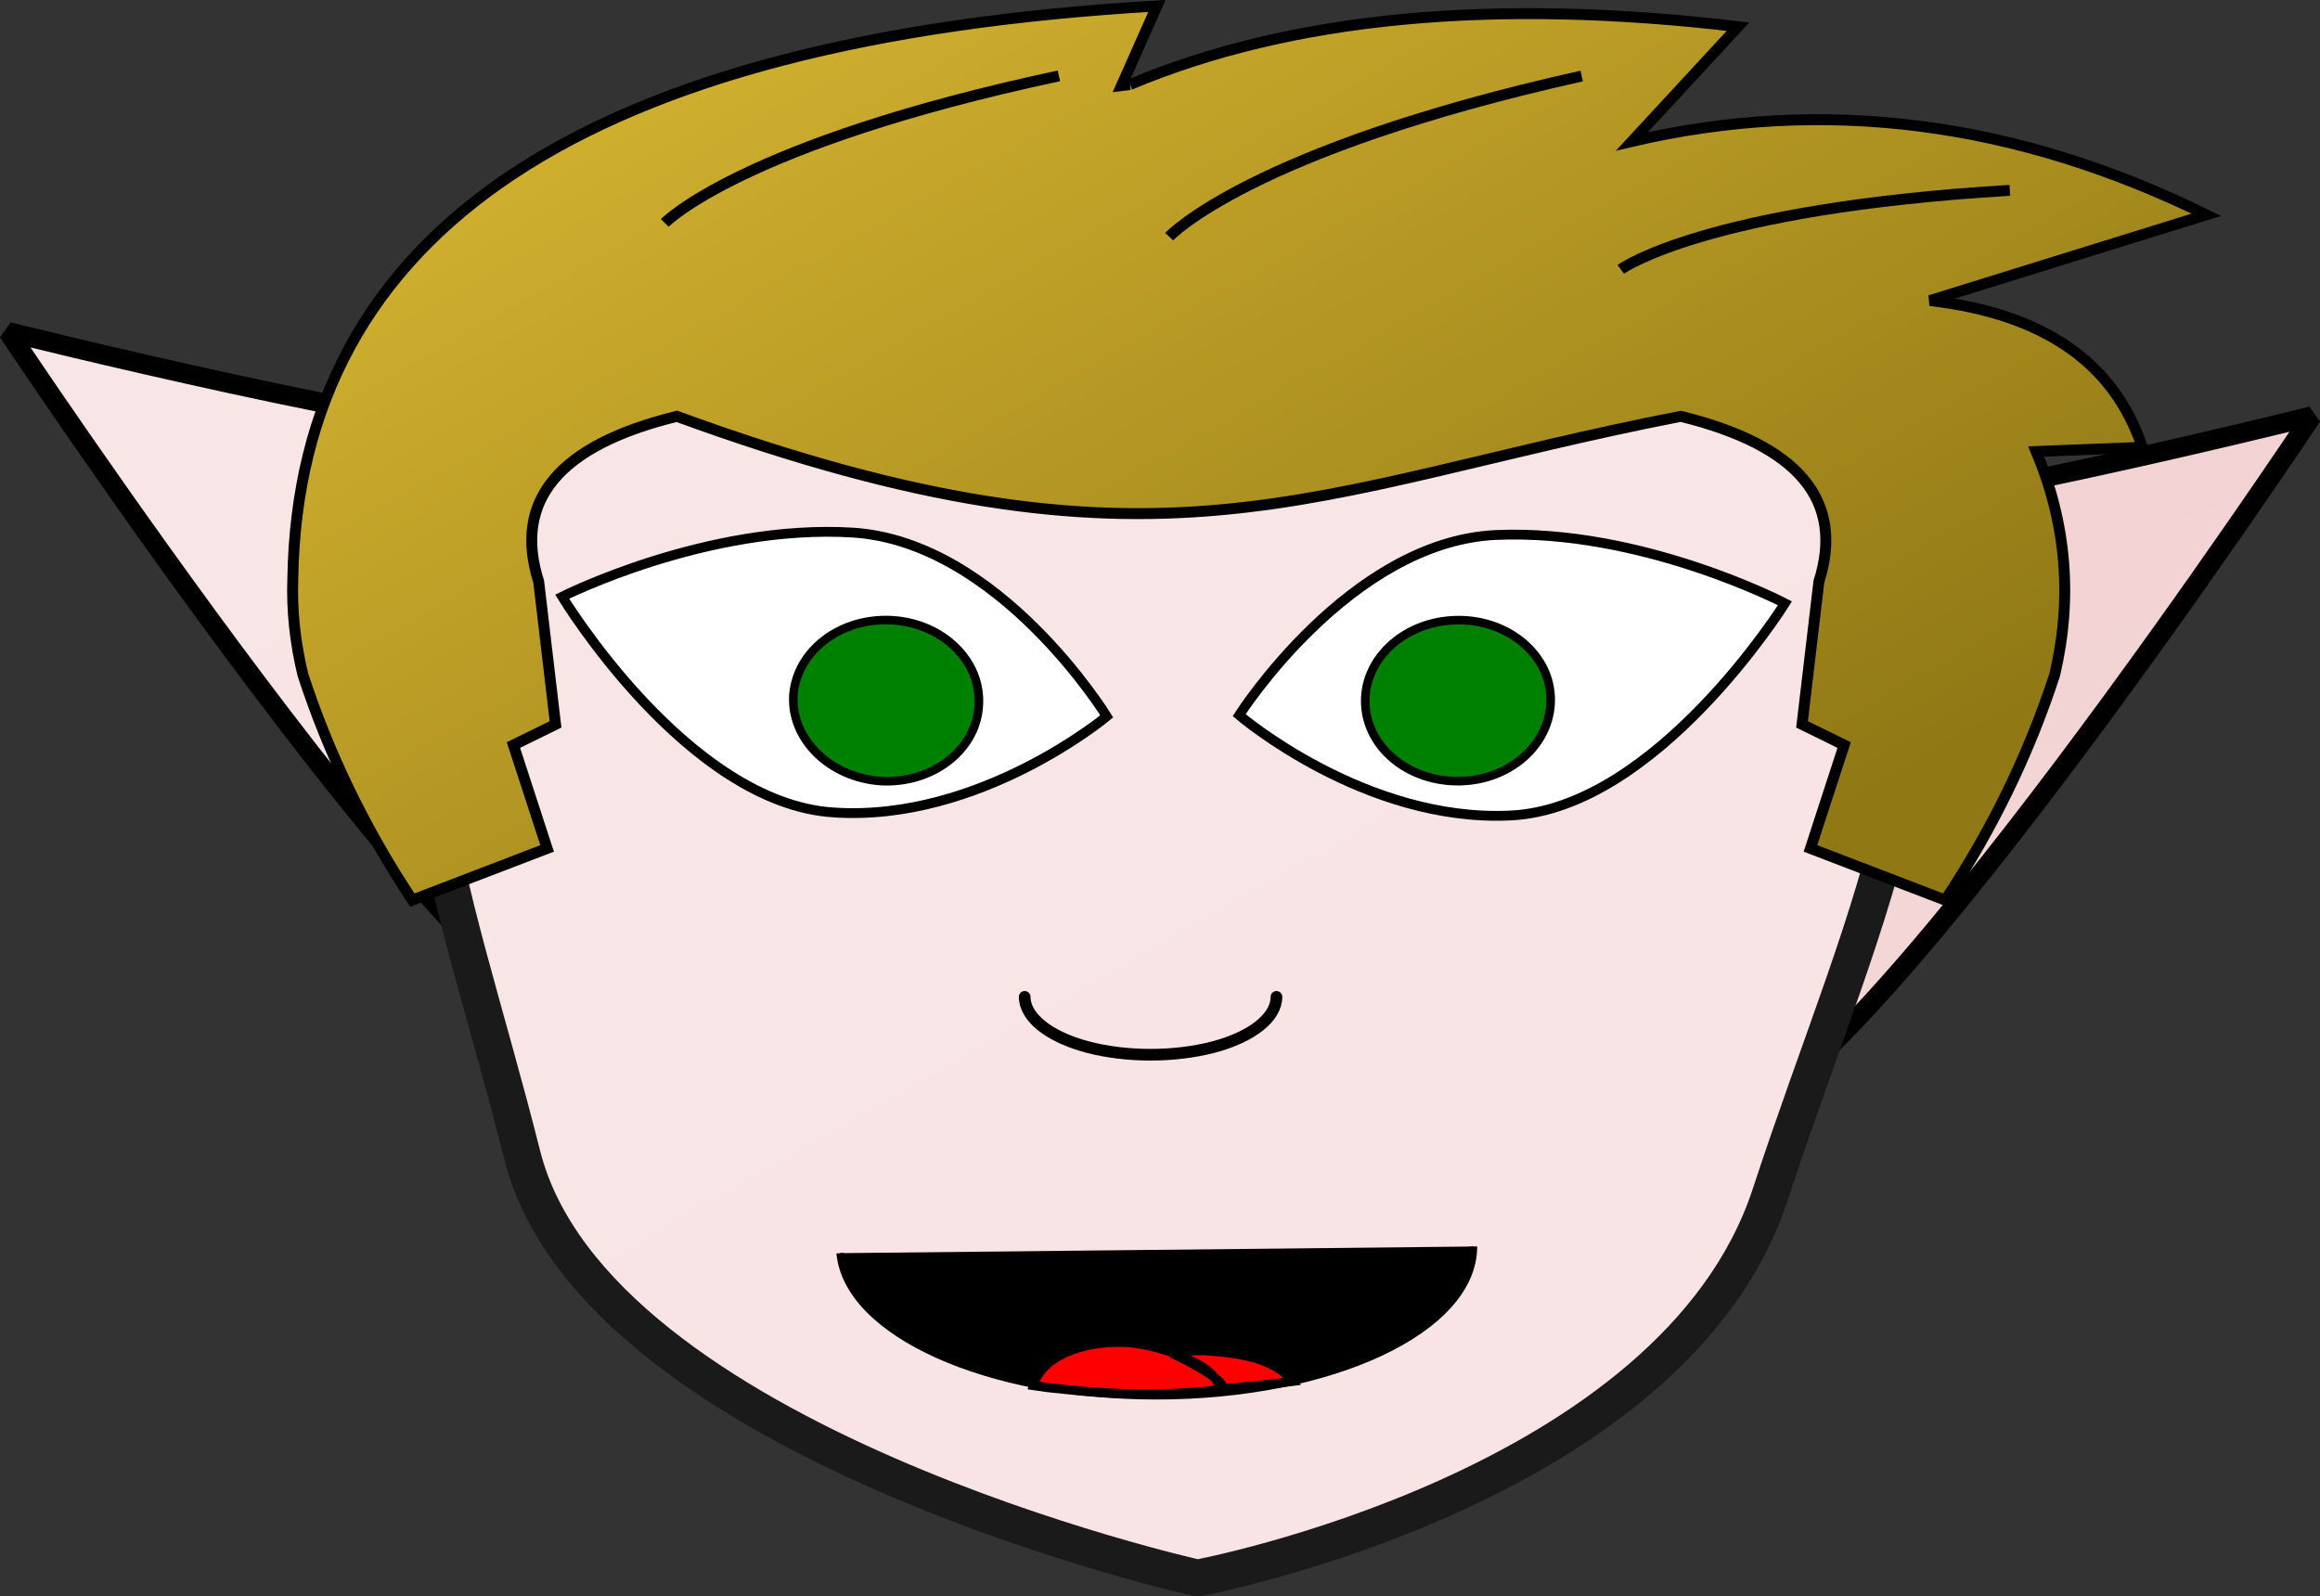 <?xml version="1.0" encoding="UTF-8" standalone="no"?>
<!-- Generator: Adobe Illustrator 16.0.3, SVG Export Plug-In . SVG Version: 6.00 Build 0)  -->

<svg
   xmlns:dc="http://purl.org/dc/elements/1.1/"
   xmlns:cc="http://creativecommons.org/ns#"
   xmlns:rdf="http://www.w3.org/1999/02/22-rdf-syntax-ns#"
   xmlns:svg="http://www.w3.org/2000/svg"
   xmlns="http://www.w3.org/2000/svg"
   xmlns:xlink="http://www.w3.org/1999/xlink"
   xmlns:sodipodi="http://sodipodi.sourceforge.net/DTD/sodipodi-0.dtd"
   xmlns:inkscape="http://www.inkscape.org/namespaces/inkscape"
   version="1.1"
   id="Layer_3"
   x="0px"
   y="0px"
   width="212.254"
   height="146.04"
   viewBox="0 0 212.254 146.04"
   xml:space="preserve"
   inkscape:version="0.91 r13725"
   sodipodi:docname="starter elf boy.svg"><rect x="0" y="0" width="212.254" height="146.04" fill="#333333" stroke="none"/><defs
     id="defs17"><linearGradient
       inkscape:collect="always"
       id="linearGradient8114"><stop
         style="stop-color:#e2bf36;stop-opacity:1"
         offset="0"
         id="stop8116" /><stop
         style="stop-color:#907815;stop-opacity:1"
         offset="1"
         id="stop8118" /></linearGradient><linearGradient
       x1="16.487"
       y1="-5.058"
       gradientTransform="matrix(0.676,0,0,0.676,24.415,12.627)"
       x2="21.783"
       gradientUnits="userSpaceOnUse"
       y2="-4.107"
       id="linearGradient7886"><stop
         offset="0"
         style="stop-color:#d4d4d4"
         id="stop8100" /><stop
         offset=".275"
         style="stop-color:#ffffff"
         id="stop8102" /><stop
         offset=".624"
         style="stop-color:#ffffff"
         id="stop8104" /><stop
         offset=".776"
         style="stop-color:#d3d3d3"
         id="stop8106" /><stop
         offset=".875"
         style="stop-color:#ffffff"
         id="stop8108" /><stop
         offset="1"
         style="stop-color:#e0e0e0"
         id="stop8110" /></linearGradient><linearGradient
       id="linearGradient8090"
       inkscape:collect="always"><stop
         id="stop8092"
         offset="0"
         style="stop-color:#f8e5e5;stop-opacity:1" /><stop
         id="stop8094"
         offset="1"
         style="stop-color:#f8e4e4;stop-opacity:1" /></linearGradient><linearGradient
       id="linearGradient18350"
       inkscape:collect="always"><stop
         id="stop18352"
         offset="0"
         style="stop-color:#f1cece;stop-opacity:1" /><stop
         id="stop18354"
         offset="1"
         style="stop-color:#f4d7d7;stop-opacity:1" /></linearGradient><linearGradient
       inkscape:collect="always"
       id="linearGradient4372"><stop
         style="stop-color:#f8e6e6;stop-opacity:1"
         offset="0"
         id="stop4374" /><stop
         style="stop-color:#f8e4e4;stop-opacity:1"
         offset="1"
         id="stop4376" /></linearGradient><pattern
       y="0"
       x="0"
       height="6"
       width="6"
       patternUnits="userSpaceOnUse"
       id="EMFhbasepattern" /><linearGradient
       inkscape:collect="always"
       xlink:href="#linearGradient8090"
       id="linearGradient4378"
       x1="381.965"
       y1="313.86"
       x2="421.35"
       y2="383.014"
       gradientUnits="userSpaceOnUse"
       gradientTransform="translate(-278.848,-271.314)" /><radialGradient
       id="radialGradient3588"
       gradientUnits="userSpaceOnUse"
       cy="-10585"
       cx="19413"
       gradientTransform="matrix(-0.566,0.369,1.014,1.555,21767,9305)"
       r="1.075"><stop
         id="stop3590"
         style="stop-color:#ffffff"
         offset="0" /><stop
         id="stop3592"
         style="stop-color:#d4d4d4"
         offset=".486" /><stop
         id="stop3596"
         style="stop-color:#afafaf"
         offset=".796" /><stop
         id="stop3598"
         style="stop-color:#e0e0e0"
         offset=".977" /><stop
         id="stop3600"
         style="stop-color:#e0e0e0"
         offset="1" /></radialGradient><radialGradient
       id="radialGradient3614"
       gradientUnits="userSpaceOnUse"
       cy="-12647"
       cx="18771"
       gradientTransform="matrix(-0.625,0.257,0.599,1.457,19345,13614)"
       r="1.351"><stop
         id="stop3616"
         style="stop-color:#ffffff"
         offset="0" /><stop
         id="stop3618"
         style="stop-color:#d4d4d4"
         offset=".486" /><stop
         id="stop3622"
         style="stop-color:#afafaf"
         offset=".796" /><stop
         id="stop3624"
         style="stop-color:#e0e0e0"
         offset=".977" /><stop
         id="stop3626"
         style="stop-color:#e0e0e0"
         offset="1" /></radialGradient><radialGradient
       id="radialGradient3640"
       fx="19502"
       gradientUnits="userSpaceOnUse"
       cy="-10125"
       cx="19501"
       gradientTransform="matrix(-0.551,0.391,0.331,0.466,14137,-2909.2)"
       r="1.811"><stop
         id="stop3642"
         style="stop-color:#ffffff"
         offset="0" /><stop
         id="stop3644"
         style="stop-color:#d4d4d4"
         offset=".486" /><stop
         id="stop3648"
         style="stop-color:#afafaf"
         offset=".796" /><stop
         id="stop3650"
         style="stop-color:#e0e0e0"
         offset=".977" /><stop
         id="stop3652"
         style="stop-color:#e0e0e0"
         offset="1" /></radialGradient><radialGradient
       id="radialGradient3666"
       gradientUnits="userSpaceOnUse"
       cy="-6788.3"
       cx="19577"
       gradientTransform="matrix(-0.415,0.533,1.779,1.385,20246,-1034.5)"
       r="0.633"><stop
         id="stop3668"
         style="stop-color:#ffffff"
         offset="0" /><stop
         id="stop3670"
         style="stop-color:#d4d4d4"
         offset=".486" /><stop
         id="stop3674"
         style="stop-color:#afafaf"
         offset=".796" /><stop
         id="stop3676"
         style="stop-color:#e0e0e0"
         offset=".977" /><stop
         id="stop3678"
         style="stop-color:#e0e0e0"
         offset="1" /></radialGradient><radialGradient
       id="radialGradient3692"
       fx="18345"
       gradientUnits="userSpaceOnUse"
       cy="-13526"
       cx="18344"
       gradientTransform="matrix(-0.644,0.203,0.146,0.465,13848,2574.6)"
       r="1.309"><stop
         id="stop3694"
         style="stop-color:#ffffff"
         offset="0" /><stop
         id="stop3696"
         style="stop-color:#d4d4d4"
         offset=".486" /><stop
         id="stop3700"
         style="stop-color:#afafaf"
         offset=".796" /><stop
         id="stop3702"
         style="stop-color:#e0e0e0"
         offset=".977" /><stop
         id="stop3704"
         style="stop-color:#e0e0e0"
         offset="1" /></radialGradient><radialGradient
       id="radialGradient3718"
       fx="18.616"
       gradientUnits="userSpaceOnUse"
       cy="-2.4"
       cx="18.45"
       gradientTransform="matrix(0.674,0.048,-0.098,1.37,24.411,12.927)"
       r="1.917"><stop
         id="stop3720"
         style="stop-color:#ffffff"
         offset="0" /><stop
         id="stop3722"
         style="stop-color:#d4d4d4"
         offset=".486" /><stop
         id="stop3726"
         style="stop-color:#afafaf"
         offset=".796" /><stop
         id="stop3728"
         style="stop-color:#e0e0e0"
         offset=".977" /><stop
         id="stop3730"
         style="stop-color:#e0e0e0"
         offset="1" /></radialGradient><radialGradient
       id="radialGradient3744"
       fx="10.766"
       gradientUnits="userSpaceOnUse"
       cy="-5.05"
       cx="10.75"
       gradientTransform="matrix(0.625,0.257,-0.599,1.457,22.136,13.333)"
       r="1.351"><stop
         id="stop3746"
         style="stop-color:#ffffff"
         offset="0" /><stop
         id="stop3748"
         style="stop-color:#d4d4d4"
         offset=".486" /><stop
         id="stop3752"
         style="stop-color:#afafaf"
         offset=".796" /><stop
         id="stop3754"
         style="stop-color:#e0e0e0"
         offset=".977" /><stop
         id="stop3756"
         style="stop-color:#e0e0e0"
         offset="1" /></radialGradient><radialGradient
       id="radialGradient3770"
       fx="19.752"
       gradientUnits="userSpaceOnUse"
       cy="-9"
       cx="18.35"
       gradientTransform="matrix(0.676,0,0,0.676,24.615,12.147)"
       r="2.688"><stop
         id="stop3772"
         style="stop-color:#ffffff"
         offset="0" /><stop
         id="stop3774"
         style="stop-color:#d4d4d4"
         offset=".486" /><stop
         id="stop3778"
         style="stop-color:#afafaf"
         offset=".796" /><stop
         id="stop3780"
         style="stop-color:#e0e0e0"
         offset=".977" /><stop
         id="stop3782"
         style="stop-color:#e0e0e0"
         offset="1" /></radialGradient><radialGradient
       id="radialGradient3796"
       fx="5.297"
       gradientUnits="userSpaceOnUse"
       cy="-8.25"
       cx="5.2"
       gradientTransform="matrix(0.566,0.369,-1.014,1.555,16.817,17.486)"
       r="1.075"><stop
         id="stop3798"
         style="stop-color:#ffffff"
         offset="0" /><stop
         id="stop3800"
         style="stop-color:#d4d4d4"
         offset=".486" /><stop
         id="stop3804"
         style="stop-color:#afafaf"
         offset=".796" /><stop
         id="stop3806"
         style="stop-color:#e0e0e0"
         offset=".977" /><stop
         id="stop3808"
         style="stop-color:#e0e0e0"
         offset="1" /></radialGradient><radialGradient
       id="radialGradient3822"
       fx="9.044"
       gradientUnits="userSpaceOnUse"
       cy="-12.3"
       cx="8.1"
       gradientTransform="matrix(0.551,0.391,-0.331,0.466,21.55,6.401)"
       r="1.811"><stop
         id="stop3824"
         style="stop-color:#ffffff"
         offset="0" /><stop
         id="stop3826"
         style="stop-color:#d4d4d4"
         offset=".486" /><stop
         id="stop3830"
         style="stop-color:#afafaf"
         offset=".796" /><stop
         id="stop3832"
         style="stop-color:#e0e0e0"
         offset=".977" /><stop
         id="stop3834"
         style="stop-color:#e0e0e0"
         offset="1" /></radialGradient><radialGradient
       id="radialGradient3848"
       fx="4.783"
       gradientUnits="userSpaceOnUse"
       cy="-14.8"
       cx="4.1"
       gradientTransform="matrix(0.644,0.203,-0.146,0.465,22.576,8.203)"
       r="1.309"><stop
         id="stop3850"
         style="stop-color:#ffffff"
         offset="0" /><stop
         id="stop3852"
         style="stop-color:#d4d4d4"
         offset=".486" /><stop
         id="stop3856"
         style="stop-color:#afafaf"
         offset=".796" /><stop
         id="stop3858"
         style="stop-color:#e0e0e0"
         offset=".977" /><stop
         id="stop3860"
         style="stop-color:#e0e0e0"
         offset="1" /></radialGradient><radialGradient
       id="radialGradient3874"
       fx="1.104"
       gradientUnits="userSpaceOnUse"
       cy="-13.3"
       cx="1.05"
       gradientTransform="matrix(0.415,0.533,-1.779,1.385,1.234,21.017)"
       r="0.633"><stop
         id="stop3876"
         style="stop-color:#ffffff"
         offset="0" /><stop
         id="stop3878"
         style="stop-color:#d4d4d4"
         offset=".486" /><stop
         id="stop3882"
         style="stop-color:#afafaf"
         offset=".796" /><stop
         id="stop3884"
         style="stop-color:#e0e0e0"
         offset=".977" /><stop
         id="stop3886"
         style="stop-color:#e0e0e0"
         offset="1" /></radialGradient><radialGradient
       id="radialGradient3946"
       fx="1456"
       gradientUnits="userSpaceOnUse"
       cy="1015.7"
       cx="1454.7"
       gradientTransform="matrix(0.669,0.091,-0.091,0.552,-847.38,-688.31)"
       r="2.586"><stop
         id="stop3948"
         style="stop-color:#ffffff"
         offset="0" /><stop
         id="stop3950"
         style="stop-color:#d4d4d4"
         offset=".486" /><stop
         id="stop3954"
         style="stop-color:#afafaf"
         offset=".796" /><stop
         id="stop3956"
         style="stop-color:#e0e0e0"
         offset=".977" /><stop
         id="stop3958"
         style="stop-color:#e0e0e0"
         offset="1" /></radialGradient><radialGradient
       id="radialGradient4064"
       fx="6.563"
       gradientUnits="userSpaceOnUse"
       cy="-10.5"
       cx="6.4"
       gradientTransform="matrix(0.676,0,0,0.676,24.615,12.147)"
       r="0.312"><stop
         id="stop4066"
         style="stop-color:#ffffff"
         offset="0" /><stop
         id="stop4068"
         style="stop-color:#d4d4d4"
         offset=".486" /><stop
         id="stop4072"
         style="stop-color:#afafaf"
         offset=".796" /><stop
         id="stop4074"
         style="stop-color:#e0e0e0"
         offset=".977" /><stop
         id="stop4076"
         style="stop-color:#e0e0e0"
         offset="1" /></radialGradient><radialGradient
       id="radialGradient4090"
       fx="11.613"
       gradientUnits="userSpaceOnUse"
       cy="-7.85"
       cx="11.45"
       gradientTransform="matrix(0.676,0,0,0.676,24.615,12.147)"
       r="0.312"><stop
         id="stop4092"
         style="stop-color:#ffffff"
         offset="0" /><stop
         id="stop4094"
         style="stop-color:#d4d4d4"
         offset=".486" /><stop
         id="stop4098"
         style="stop-color:#afafaf"
         offset=".796" /><stop
         id="stop4100"
         style="stop-color:#e0e0e0"
         offset=".977" /><stop
         id="stop4102"
         style="stop-color:#e0e0e0"
         offset="1" /></radialGradient><radialGradient
       id="radialGradient4116"
       fx="18.313"
       gradientUnits="userSpaceOnUse"
       cy="-5.95"
       cx="18.15"
       gradientTransform="matrix(0.676,0,0,0.676,24.615,12.147)"
       r="0.312"><stop
         id="stop4118"
         style="stop-color:#ffffff"
         offset="0" /><stop
         id="stop4120"
         style="stop-color:#d4d4d4"
         offset=".486" /><stop
         id="stop4124"
         style="stop-color:#afafaf"
         offset=".796" /><stop
         id="stop4126"
         style="stop-color:#e0e0e0"
         offset=".977" /><stop
         id="stop4128"
         style="stop-color:#e0e0e0"
         offset="1" /></radialGradient><radialGradient
       id="radialGradient4142"
       fx="2.813"
       gradientUnits="userSpaceOnUse"
       cy="-14.55"
       cx="2.65"
       gradientTransform="matrix(0.676,0,0,0.676,24.615,12.147)"
       r="0.312"><stop
         id="stop4144"
         style="stop-color:#ffffff"
         offset="0" /><stop
         id="stop4146"
         style="stop-color:#d4d4d4"
         offset=".486" /><stop
         id="stop4150"
         style="stop-color:#afafaf"
         offset=".796" /><stop
         id="stop4152"
         style="stop-color:#e0e0e0"
         offset=".977" /><stop
         id="stop4154"
         style="stop-color:#e0e0e0"
         offset="1" /></radialGradient><radialGradient
       id="radialGradient4168"
       fx="17508"
       gradientUnits="userSpaceOnUse"
       cy="-15169"
       cx="17506"
       gradientTransform="matrix(-0.669,0.091,0.091,0.552,13145,6774.9)"
       r="2.586"><stop
         id="stop4170"
         style="stop-color:#ffffff"
         offset="0" /><stop
         id="stop4172"
         style="stop-color:#d4d4d4"
         offset=".486" /><stop
         id="stop4176"
         style="stop-color:#afafaf"
         offset=".796" /><stop
         id="stop4178"
         style="stop-color:#e0e0e0"
         offset=".977" /><stop
         id="stop4180"
         style="stop-color:#e0e0e0"
         offset="1" /></radialGradient><radialGradient
       id="radialGradient4240"
       gradientUnits="userSpaceOnUse"
       cy="-16344"
       cx="16270"
       gradientTransform="matrix(-0.676,0,0,0.676,11037,11047)"
       r="0.312"><stop
         id="stop4242"
         style="stop-color:#ffffff"
         offset="0" /><stop
         id="stop4244"
         style="stop-color:#d4d4d4"
         offset=".486" /><stop
         id="stop4248"
         style="stop-color:#afafaf"
         offset=".796" /><stop
         id="stop4250"
         style="stop-color:#e0e0e0"
         offset=".977" /><stop
         id="stop4252"
         style="stop-color:#e0e0e0"
         offset="1" /></radialGradient><radialGradient
       id="radialGradient4266"
       gradientUnits="userSpaceOnUse"
       cy="-16346"
       cx="16276"
       gradientTransform="matrix(-0.676,0,0,0.676,11037,11050)"
       r="0.312"><stop
         id="stop4268"
         style="stop-color:#ffffff"
         offset="0" /><stop
         id="stop4270"
         style="stop-color:#d4d4d4"
         offset=".486" /><stop
         id="stop4274"
         style="stop-color:#afafaf"
         offset=".796" /><stop
         id="stop4276"
         style="stop-color:#e0e0e0"
         offset=".977" /><stop
         id="stop4278"
         style="stop-color:#e0e0e0"
         offset="1" /></radialGradient><radialGradient
       id="radialGradient4292"
       gradientUnits="userSpaceOnUse"
       cy="-16340"
       cx="16267"
       gradientTransform="matrix(-0.676,0,0,0.676,11037,11041)"
       r="0.312"><stop
         id="stop4294"
         style="stop-color:#ffffff"
         offset="0" /><stop
         id="stop4296"
         style="stop-color:#d4d4d4"
         offset=".486" /><stop
         id="stop4300"
         style="stop-color:#afafaf"
         offset=".796" /><stop
         id="stop4302"
         style="stop-color:#e0e0e0"
         offset=".977" /><stop
         id="stop4304"
         style="stop-color:#e0e0e0"
         offset="1" /></radialGradient><linearGradient
       id="linearGradient7552"
       y2="600.19"
       gradientUnits="userSpaceOnUse"
       x2="680.87"
       gradientTransform="matrix(0.674,0.052,-0.052,0.674,-382.16,-437.58)"
       y1="600.19"
       x1="661.96"><stop
         id="stop7554"
         style="stop-color:#d4d4d4"
         offset="0" /><stop
         id="stop7556"
         style="stop-color:#ffffff"
         offset=".275" /><stop
         id="stop7558"
         style="stop-color:#ffffff"
         offset=".624" /><stop
         id="stop7560"
         style="stop-color:#d3d3d3"
         offset=".776" /><stop
         id="stop7564"
         style="stop-color:#ffffff"
         offset=".875" /><stop
         id="stop7566"
         style="stop-color:#e0e0e0"
         offset="1" /></linearGradient><linearGradient
       id="linearGradient7582"
       y2="-1.92"
       gradientUnits="userSpaceOnUse"
       x2="1.883"
       gradientTransform="matrix(0.676,0,0,0.676,27.454,3.467)"
       y1="-3.454"
       x1="21.534"><stop
         id="stop7584"
         style="stop-color:#d4d4d4"
         offset="0" /><stop
         id="stop7586"
         style="stop-color:#ffffff"
         offset=".275" /><stop
         id="stop7588"
         style="stop-color:#ffffff"
         offset=".624" /><stop
         id="stop7590"
         style="stop-color:#d3d3d3"
         offset=".776" /><stop
         id="stop7594"
         style="stop-color:#ffffff"
         offset=".875" /><stop
         id="stop7596"
         style="stop-color:#e0e0e0"
         offset="1" /></linearGradient><linearGradient
       id="linearGradient7612"
       y2="-2190.8"
       gradientUnits="userSpaceOnUse"
       x2="-1438.8"
       gradientTransform="matrix(0.656,-0.162,0.134,0.663,1281.5,1222.9)"
       y1="-2190.8"
       x1="-1463"><stop
         id="stop7614"
         style="stop-color:#d4d4d4"
         offset="0" /><stop
         id="stop7616"
         style="stop-color:#ffffff"
         offset=".275" /><stop
         id="stop7618"
         style="stop-color:#ffffff"
         offset=".624" /><stop
         id="stop7620"
         style="stop-color:#d3d3d3"
         offset=".776" /><stop
         id="stop7624"
         style="stop-color:#ffffff"
         offset=".875" /><stop
         id="stop7626"
         style="stop-color:#e0e0e0"
         offset="1" /></linearGradient><linearGradient
       id="linearGradient7644"
       y2="-17912"
       gradientUnits="userSpaceOnUse"
       x2="14455"
       gradientTransform="matrix(-0.66,-0.146,0.138,-0.661,12038,-9736.9)"
       y1="-17912"
       x1="14430"><stop
         id="stop7646"
         style="stop-color:#d4d4d4"
         offset="0" /><stop
         id="stop7648"
         style="stop-color:#ffffff"
         offset=".275" /><stop
         id="stop7650"
         style="stop-color:#ffffff"
         offset=".624" /><stop
         id="stop7652"
         style="stop-color:#d3d3d3"
         offset=".776" /><stop
         id="stop7656"
         style="stop-color:#ffffff"
         offset=".875" /><stop
         id="stop7658"
         style="stop-color:#e0e0e0"
         offset="1" /></linearGradient><linearGradient
       id="linearGradient7672"
       y2="-6.107"
       gradientUnits="userSpaceOnUse"
       x2="13.449"
       gradientTransform="matrix(0.676,0,0,0.676,24.415,12.627)"
       y1="-7.728"
       x1="10.122"><stop
         id="stop7674"
         style="stop-color:#d4d4d4"
         offset="0" /><stop
         id="stop7676"
         style="stop-color:#ffffff"
         offset=".275" /><stop
         id="stop7678"
         style="stop-color:#ffffff"
         offset=".624" /><stop
         id="stop7680"
         style="stop-color:#d3d3d3"
         offset=".776" /><stop
         id="stop7684"
         style="stop-color:#ffffff"
         offset=".875" /><stop
         id="stop7686"
         style="stop-color:#e0e0e0"
         offset="1" /></linearGradient><linearGradient
       id="linearGradient7704"
       y2="-8.876"
       gradientUnits="userSpaceOnUse"
       x2="9.901"
       gradientTransform="matrix(0.676,0,0,0.676,24.415,12.627)"
       y1="-10.23"
       x1="5.677"><stop
         id="stop7706"
         style="stop-color:#d4d4d4"
         offset="0" /><stop
         id="stop7708"
         style="stop-color:#ffffff"
         offset=".275" /><stop
         id="stop7710"
         style="stop-color:#ffffff"
         offset=".624" /><stop
         id="stop7712"
         style="stop-color:#d3d3d3"
         offset=".776" /><stop
         id="stop7716"
         style="stop-color:#ffffff"
         offset=".875" /><stop
         id="stop7718"
         style="stop-color:#e0e0e0"
         offset="1" /></linearGradient><linearGradient
       id="linearGradient7732"
       y2="2824.1"
       gradientUnits="userSpaceOnUse"
       x2="4406"
       gradientTransform="matrix(0.599,0.312,-0.296,0.608,-1775.8,-3084.4)"
       y1="2824.1"
       x1="4401.1"><stop
         id="stop7734"
         style="stop-color:#d4d4d4"
         offset="0" /><stop
         id="stop7736"
         style="stop-color:#ffffff"
         offset=".275" /><stop
         id="stop7738"
         style="stop-color:#ffffff"
         offset=".624" /><stop
         id="stop7740"
         style="stop-color:#d3d3d3"
         offset=".776" /><stop
         id="stop7744"
         style="stop-color:#ffffff"
         offset=".875" /><stop
         id="stop7746"
         style="stop-color:#e0e0e0"
         offset="1" /></linearGradient><linearGradient
       id="linearGradient7762"
       y2="-13477"
       gradientUnits="userSpaceOnUse"
       x2="18378"
       gradientTransform="matrix(-0.643,0.206,-0.206,-0.643,9088.3,-12453)"
       y1="-13477"
       x1="18374"><stop
         id="stop7764"
         style="stop-color:#d4d4d4"
         offset="0" /><stop
         id="stop7766"
         style="stop-color:#ffffff"
         offset=".275" /><stop
         id="stop7768"
         style="stop-color:#ffffff"
         offset=".624" /><stop
         id="stop7770"
         style="stop-color:#d3d3d3"
         offset=".776" /><stop
         id="stop7774"
         style="stop-color:#ffffff"
         offset=".875" /><stop
         id="stop7776"
         style="stop-color:#e0e0e0"
         offset="1" /></linearGradient><linearGradient
       id="linearGradient7792"
       y2="-11675"
       gradientUnits="userSpaceOnUse"
       x2="19030"
       gradientTransform="matrix(-0.599,0.312,-0.296,-0.608,7994.5,-13020)"
       y1="-11675"
       x1="19026"><stop
         id="stop7794"
         style="stop-color:#d4d4d4"
         offset="0" /><stop
         id="stop7796"
         style="stop-color:#ffffff"
         offset=".275" /><stop
         id="stop7798"
         style="stop-color:#ffffff"
         offset=".624" /><stop
         id="stop7800"
         style="stop-color:#d3d3d3"
         offset=".776" /><stop
         id="stop7804"
         style="stop-color:#ffffff"
         offset=".875" /><stop
         id="stop7806"
         style="stop-color:#e0e0e0"
         offset="1" /></linearGradient><linearGradient
       id="linearGradient7822"
       y2="-13066"
       gradientUnits="userSpaceOnUse"
       x2="18888"
       gradientTransform="matrix(-0.635,0.232,-0.271,-0.62,8487.7,-12472)"
       y1="-13066"
       x1="18885"><stop
         id="stop7824"
         style="stop-color:#d4d4d4"
         offset="0" /><stop
         id="stop7826"
         style="stop-color:#ffffff"
         offset=".275" /><stop
         id="stop7828"
         style="stop-color:#ffffff"
         offset=".624" /><stop
         id="stop7830"
         style="stop-color:#d3d3d3"
         offset=".776" /><stop
         id="stop7834"
         style="stop-color:#ffffff"
         offset=".875" /><stop
         id="stop7836"
         style="stop-color:#e0e0e0"
         offset="1" /></linearGradient><linearGradient
       id="linearGradient7856"
       y2="-14837"
       gradientUnits="userSpaceOnUse"
       x2="17409"
       gradientTransform="matrix(-0.666,0.116,-0.1,-0.668,10137,-11919)"
       y1="-14837"
       x1="17403"><stop
         id="stop7858"
         style="stop-color:#d4d4d4"
         offset="0" /><stop
         id="stop7860"
         style="stop-color:#ffffff"
         offset=".275" /><stop
         id="stop7862"
         style="stop-color:#ffffff"
         offset=".624" /><stop
         id="stop7864"
         style="stop-color:#d3d3d3"
         offset=".776" /><stop
         id="stop7868"
         style="stop-color:#ffffff"
         offset=".875" /><stop
         id="stop7870"
         style="stop-color:#e0e0e0"
         offset="1" /></linearGradient><linearGradient
       id="linearGradient8112"
       y2="-4.107"
       gradientUnits="userSpaceOnUse"
       x2="21.783"
       gradientTransform="matrix(0.676,0,0,0.676,24.415,12.627)"
       y1="-5.058"
       x1="16.487"><stop
         id="stop7888"
         style="stop-color:#d4d4d4"
         offset="0" /><stop
         id="stop7890"
         style="stop-color:#ffffff"
         offset=".275" /><stop
         id="stop7892"
         style="stop-color:#ffffff"
         offset=".624" /><stop
         id="stop7894"
         style="stop-color:#d3d3d3"
         offset=".776" /><stop
         id="stop7898"
         style="stop-color:#ffffff"
         offset=".875" /><stop
         id="stop7900"
         style="stop-color:#e0e0e0"
         offset="1" /></linearGradient><linearGradient
       id="linearGradient7916"
       y2="1444.6"
       gradientUnits="userSpaceOnUse"
       x2="2386.6"
       gradientTransform="matrix(0.662,0.134,-0.174,0.654,-1288.2,-1260.7)"
       y1="1444.6"
       x1="2381.2"><stop
         id="stop7918"
         style="stop-color:#d4d4d4"
         offset="0" /><stop
         id="stop7920"
         style="stop-color:#ffffff"
         offset=".275" /><stop
         id="stop7922"
         style="stop-color:#ffffff"
         offset=".624" /><stop
         id="stop7924"
         style="stop-color:#d3d3d3"
         offset=".776" /><stop
         id="stop7928"
         style="stop-color:#ffffff"
         offset=".875" /><stop
         id="stop7930"
         style="stop-color:#e0e0e0"
         offset="1" /></linearGradient><linearGradient
       inkscape:collect="always"
       xlink:href="#linearGradient4372"
       id="linearGradient18340"
       x1="-12.011"
       y1="32.009"
       x2="12.182"
       y2="72.35"
       gradientUnits="userSpaceOnUse"
       gradientTransform="translate(28.622,-9.196)" /><linearGradient
       inkscape:collect="always"
       xlink:href="#linearGradient18350"
       id="linearGradient18348"
       x1="146.98"
       y1="26.077"
       x2="169.393"
       y2="95.487"
       gradientUnits="userSpaceOnUse"
       gradientTransform="translate(28.622,-9.196)" /><linearGradient
       inkscape:collect="always"
       xlink:href="#linearGradient8114"
       id="linearGradient8120"
       x1="90.871"
       y1="-54.485"
       x2="162.092"
       y2="70.524"
       gradientUnits="userSpaceOnUse"
       gradientTransform="translate(0,7.456)" /></defs><sodipodi:namedview
     pagecolor="#ffffff"
     bordercolor="#666666"
     borderopacity="1"
     objecttolerance="10"
     gridtolerance="10"
     guidetolerance="10"
     inkscape:pageopacity="0"
     inkscape:pageshadow="2"
     inkscape:window-width="1366"
     inkscape:window-height="706"
     id="namedview15"
     showgrid="false"
     inkscape:zoom="1.6856283"
     inkscape:cx="138.40176"
     inkscape:cy="50.916967"
     inkscape:window-x="-8"
     inkscape:window-y="-8"
     inkscape:window-maximized="1"
     inkscape:current-layer="Layer_3"
     fit-margin-top="0"
     fit-margin-left="0"
     fit-margin-right="0"
     fit-margin-bottom="0" /><path
     sodipodi:nodetypes="sscss"
     inkscape:connector-curvature="0"
     id="path17710"
     d="m 141.5,66.997 c 0,10.73 4.484,35.447 15.869,35.447 11.386,0 54.134,-64.368 54.134,-64.368 0,0 -38.003,9.492 -49.388,9.492 -11.386,-10e-7 -20.615,8.699 -20.615,19.429 z"
     style="opacity:1;fill:url(#linearGradient18348);fill-opacity:1;stroke:#000000;stroke-width:1.8;stroke-linecap:round;stroke-linejoin:bevel;stroke-miterlimit:4;stroke-dasharray:none;stroke-dashoffset:0;stroke-opacity:1" /><path
     style="opacity:1;fill:url(#linearGradient18340);fill-opacity:1;stroke:#000000;stroke-width:1.8;stroke-linecap:round;stroke-linejoin:bevel;stroke-miterlimit:4;stroke-dasharray:none;stroke-dashoffset:0;stroke-opacity:1"
     d="m 70.753,59.285 c 0,10.73 -4.484,35.447 -15.869,35.447 -11.386,0 -54.134,-64.368 -54.134,-64.368 0,0 38.003,9.492 49.388,9.492 11.386,-10e-7 20.615,8.699 20.615,19.429 z"
     id="ellipse4364"
     inkscape:connector-curvature="0"
     sodipodi:nodetypes="sscss" /><path
     inkscape:connector-curvature="0"
     id="path4160"
     d="m 107.397,12.06 c -25.307,0.055 -49.25,4.867 -61.875,27.6 -12.682,22.788 -4.392,39.648 2.264,66.052 6.656,26.404 61.773,38.673 61.773,38.673 0,0 43.576,-8.121 52.408,-35.113 8.832,-26.992 19.931,-46.824 7.306,-69.612 -12.625,-22.733 -36.568,-27.545 -61.876,-27.6 z"
     style="fill:url(#linearGradient4378);fill-opacity:1;fill-rule:nonzero;stroke:#1a1a1a;stroke-width:3.365px;stroke-linecap:round;stroke-linejoin:bevel;stroke-miterlimit:4;stroke-dasharray:none;stroke-opacity:1"
     sodipodi:nodetypes="cczczcc" /><path
     inkscape:connector-curvature="0"
     id="path4162"
     d="m 134.809,114.053 c 0,7.578 -12.967,13.662 -29.004,13.662 -15.526,0 -28.265,-5.752 -28.947,-13.053 z"
     style="fill:#000000;fill-opacity:1;fill-rule:nonzero;stroke:none" /><path
     inkscape:connector-curvature="0"
     id="path4164"
     d="m 134.809,114.053 c 0,7.578 -12.967,13.662 -29.004,13.662 -15.526,0 -28.265,-5.752 -28.947,-13.053"
     style="fill:none;stroke:#000000;stroke-width:0.673px;stroke-linecap:butt;stroke-linejoin:miter;stroke-miterlimit:4;stroke-dasharray:none;stroke-opacity:1" /><path
     inkscape:connector-curvature="0"
     id="path4166"
     d="m 110.696,123.622 c 3.412,0.221 6.199,0.94 7.564,2.766 -2.161,0.277 -4.208,0.553 -6.597,0.664 -0.512,-1.604 -2.161,-2.378 -4.322,-3.263 0.967,-0.166 2.104,-0.277 3.355,-0.166 z m -3.355,0.166 c -0.057,0.055 -0.114,0.055 -0.114,0.055 2.104,0.885 5.858,3.153 4.265,3.319 -4.607,0.553 -9.611,0.498 -14.73,-0.111 -0.739,-0.055 -1.478,-0.166 -2.218,-0.277 0.682,-2.544 4.322,-4.204 8.701,-3.927 1.479,0.111 2.844,0.498 4.095,0.94 z"
     style="fill:#ff0000;fill-opacity:1;fill-rule:nonzero;stroke:#000000;stroke-width:0.841px;stroke-linecap:butt;stroke-linejoin:miter;stroke-miterlimit:4;stroke-dasharray:none;stroke-opacity:1" /><path
     inkscape:connector-curvature="0"
     id="path4168"
     d="m 138.222,74.616 c -13.365,0.664 -24.853,-9.181 -24.853,-9.181 0,0 10.066,-15.819 23.431,-16.483 13.365,-0.608 26.502,6.25 26.502,6.25 0,0 -11.715,18.75 -25.08,19.414 z"
     style="fill:#ffffff;fill-opacity:1;fill-rule:nonzero;stroke:#000000;stroke-width:0.897px;stroke-linecap:butt;stroke-linejoin:miter;stroke-miterlimit:4;stroke-dasharray:none;stroke-opacity:1" /><path
     inkscape:connector-curvature="0"
     id="path4170"
     d="m 133.843,71.464 c -4.72,0.221 -8.701,-2.876 -8.929,-6.969 -0.228,-4.038 3.355,-7.522 8.076,-7.743 4.663,-0.221 8.644,2.876 8.872,6.914 0.228,4.093 -3.355,7.577 -8.019,7.799 z"
     style="fill:#008000;fill-opacity:1;fill-rule:nonzero;stroke:#000000;stroke-width:0.785px;stroke-linecap:butt;stroke-linejoin:miter;stroke-miterlimit:4;stroke-dasharray:none;stroke-opacity:1" /><path
     inkscape:connector-curvature="0"
     id="path4172"
     d="m 116.781,91.21 c 0,1.881 -2.218,3.651 -5.744,4.591 -3.583,0.94 -7.962,0.94 -11.545,0 -3.526,-0.94 -5.744,-2.71 -5.744,-4.591"
     style="fill:none;stroke:#000000;stroke-width:1.066px;stroke-linecap:round;stroke-linejoin:bevel;stroke-miterlimit:4;stroke-dasharray:none;stroke-opacity:1" /><path
     inkscape:connector-curvature="0"
     id="path4174"
     d="m 76.289,74.34 c 13.365,0.885 24.966,-8.794 24.966,-8.794 0,0 -9.782,-15.93 -23.203,-16.814 -13.365,-0.83 -26.616,5.863 -26.616,5.863 0,0 11.431,18.916 24.853,19.746 z"
     style="fill:#ffffff;fill-opacity:1;fill-rule:nonzero;stroke:#000000;stroke-width:0.897px;stroke-linecap:butt;stroke-linejoin:miter;stroke-miterlimit:4;stroke-dasharray:none;stroke-opacity:1" /><path
     inkscape:connector-curvature="0"
     id="path4176"
     d="m 80.555,71.464 c 4.663,0.277 8.701,-2.766 8.986,-6.803 0.341,-4.093 -3.242,-7.633 -7.905,-7.909 -4.72,-0.277 -8.701,2.765 -9.042,6.803 -0.284,4.038 3.299,7.577 7.962,7.909 z"
     style="fill:#008000;fill-opacity:1;fill-rule:nonzero;stroke:#000000;stroke-width:0.785px;stroke-linecap:butt;stroke-linejoin:miter;stroke-miterlimit:4;stroke-dasharray:none;stroke-opacity:1" /><g
     transform="matrix(4.37,0,0,4.37,-95.109,-46.142)"
     id="g12148" /><path
     inkscape:connector-curvature="0"
     style="fill:url(#linearGradient8120);fill-opacity:1;stroke:#000000"
     d="m 103.38,7.735 c 14.692,-6.179 33.236,-7.945 55.633,-5.296 l -9.709,10.498 c 17.568,-4.098 35.085,-1.86 52.55,6.715 l -25.274,7.85 c 10.377,1.198 16.849,5.675 19.417,13.43 l -9.709,0.378 c 2.774,6.621 3.339,13.43 1.695,20.429 -2.363,7.251 -5.702,14.124 -10.017,20.618 l -12.329,-4.729 3.082,-9.458 -3.853,-1.892 1.541,-13.052 c 2.363,-7.44 -1.849,-12.484 -12.637,-15.133 -34.103,6.644 -47.589,16.175 -91.848,0 -10.787,2.648 -15,7.692 -12.637,15.133 l 1.541,13.052 -3.853,1.892 3.082,9.458 -12.329,4.729 C 33.415,75.863 30.076,68.991 27.713,61.74 26.994,58.776 26.686,55.844 26.788,52.944 27.302,21.039 53.654,3.573 105.845,0.547 l -3.236,7.283 0.771,-0.095"
     id="path7212"
     sodipodi:nodetypes="ccccccccccccccccccccccccc" /><path
     style="fill:none;fill-rule:evenodd;stroke:#000000;stroke-width:1px;stroke-linecap:butt;stroke-linejoin:miter;stroke-opacity:1"
     d="M 96.877,6.941 C 67.81,13.153 60.819,20.399 60.819,20.399"
     id="path8122"
     inkscape:connector-curvature="0" /><path
     inkscape:connector-curvature="0"
     id="path8124"
     d="M 144.708,6.955 C 114.283,13.74 106.966,21.656 106.966,21.656"
     style="fill:none;fill-rule:evenodd;stroke:#000000;stroke-width:1px;stroke-linecap:butt;stroke-linejoin:miter;stroke-opacity:1" /><path
     style="fill:none;fill-rule:evenodd;stroke:#000000;stroke-width:1px;stroke-linecap:butt;stroke-linejoin:miter;stroke-opacity:1"
     d="m 183.876,17.418 c -27.957,1.66 -35.592,7.225 -35.592,7.225"
     id="path8126"
     inkscape:connector-curvature="0" /></svg>